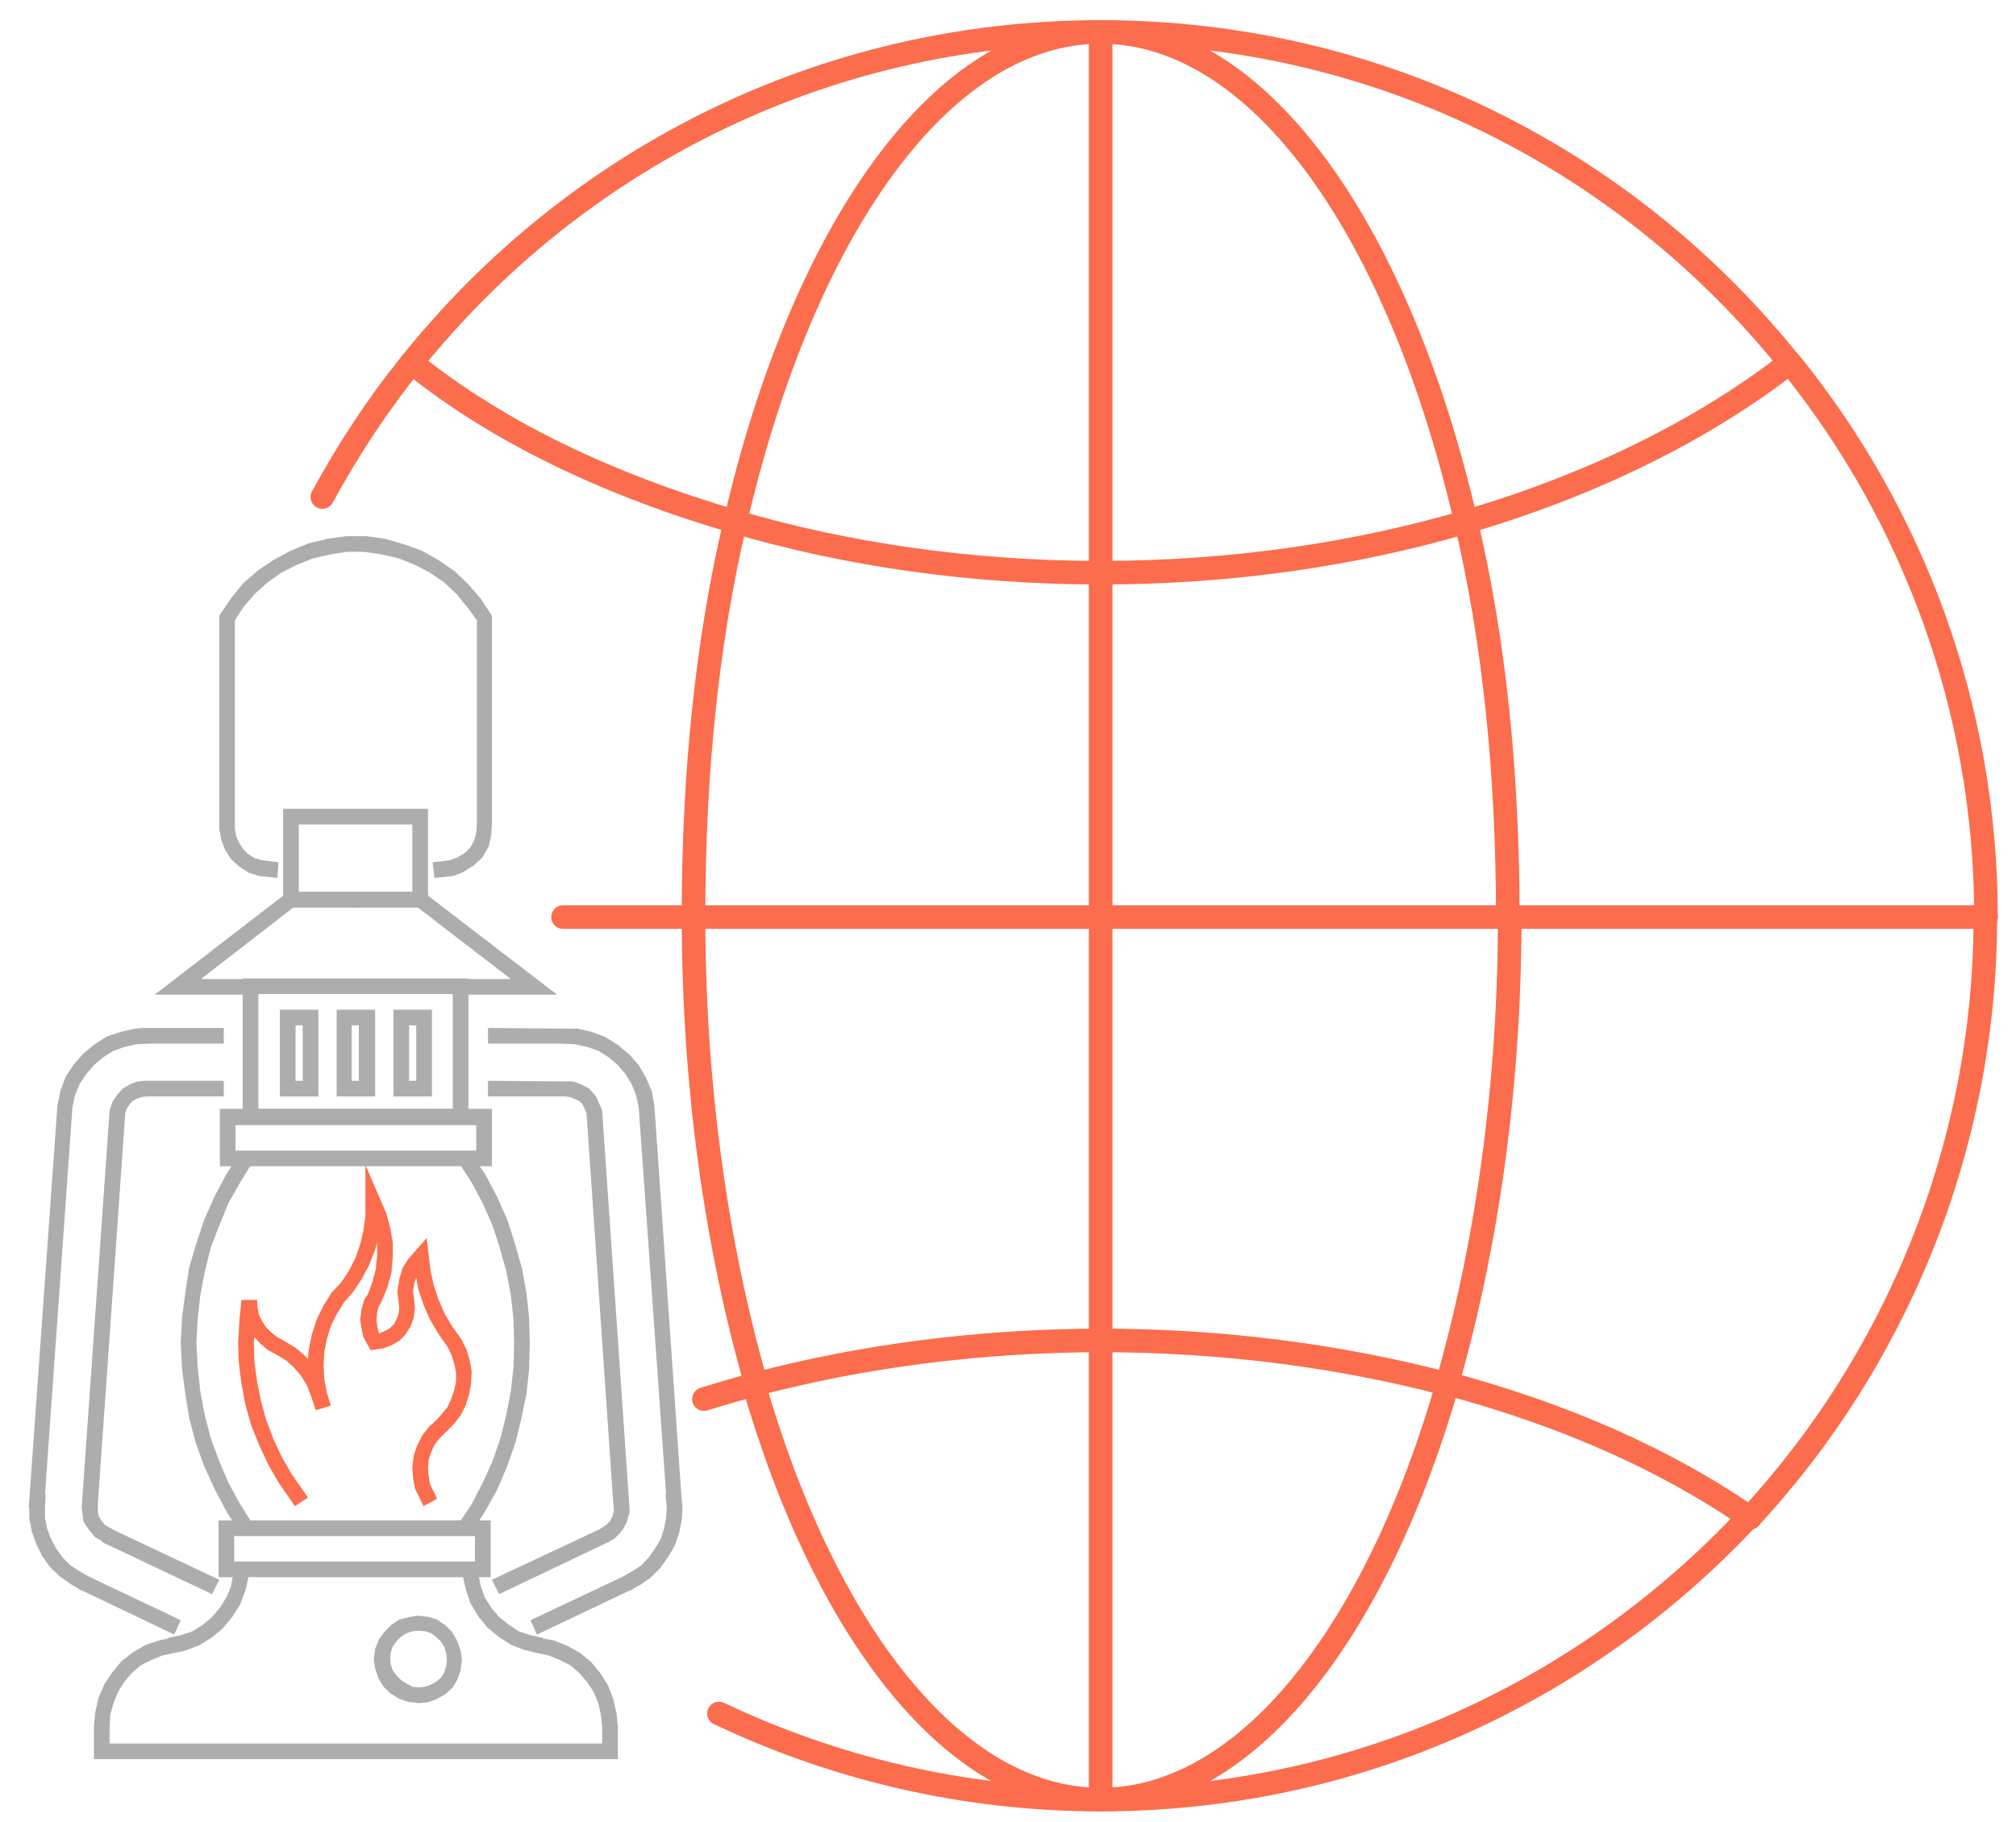 <?xml version="1.0" encoding="utf-8"?>
<!-- Generator: Adobe Illustrator 22.1.0, SVG Export Plug-In . SVG Version: 6.00 Build 0)  -->
<svg version="1.1" id="Layer_1" xmlns="http://www.w3.org/2000/svg" xmlns:xlink="http://www.w3.org/1999/xlink" x="0px" y="0px"
	 viewBox="0 0 309 279.3" style="enable-background:new 0 0 309 279.3;" xml:space="preserve">
<style type="text/css">
	.st0{fill:none;stroke:#FB6D4C;stroke-width:3.614;stroke-linecap:round;stroke-linejoin:round;stroke-miterlimit:10;}
	.st1{fill:#ADADAD;}
	.st2{fill:#FB6D4C;}
</style>
<g>
	<g>
		<path class="st0" d="M304.4,140.6c0-32.2-11.3-61.7-29.8-84.7"/>
		<path class="st0" d="M268.2,232.7c22.3-24.1,36.1-56.7,36.1-92.1"/>
		<path class="st0" d="M168.7,275.9c-21,0-40.8-4.8-58.5-13.2"/>
		<path class="st0" d="M63.1,55.6c-5.2,6.4-9.7,13.3-13.7,20.6"/>
		<path class="st0" d="M168.7,275.9c39.3,0,74.4-16.7,99.2-43.2"/>
		<path class="st0" d="M168.7,4.9c42.9,0,80.8,19.8,105.6,50.7"/>
		<path class="st0" d="M168.7,4.9c-42.9,0-80.8,19.8-105.6,50.7"/>
		<path class="st0" d="M112.7,80c17,5,36.1,7.8,56,7.8"/>
		<path class="st0" d="M224.7,80c19.5-5.7,36.5-14.2,49.6-24.4"/>
		<path class="st0" d="M224.7,80c-17,5-36.1,7.8-56,7.8"/>
		<path class="st0" d="M63.1,55.6C76.2,66.2,93.2,74.3,112.7,80"/>
		<path class="st0" d="M221.8,212.2c-16.3-4.3-34.4-6.7-53.2-6.7"/>
		<path class="st0" d="M115.9,212.2c-2.7,0.7-5.4,1.5-8,2.3"/>
		<path class="st0" d="M115.9,212.2c16.3-4.3,34.4-6.7,53.2-6.7"/>
		<path class="st0" d="M268.2,232.7c-12.8-8.9-28.7-15.9-46.4-20.6"/>
		<path class="st0" d="M168.7,275.9c-22.3,0-42.2-25.5-53.2-63.8"/>
		<path class="st0" d="M115.9,212.2c-6-20.9-9.6-45.4-9.6-71.6"/>
		<path class="st0" d="M112.7,80c-4.3,18.1-6.4,38.6-6.4,60.2"/>
		<path class="st0" d="M168.7,275.9c22.3,0,42.2-25.5,53.2-63.8"/>
		<path class="st0" d="M224.7,80c4.3,18.1,6.4,38.6,6.4,60.2"/>
		<path class="st0" d="M221.8,212.2c6-20.9,9.6-45.4,9.6-71.6"/>
		<path class="st0" d="M168.7,4.9c24.4,0,45.7,30.5,56,75.1"/>
		<path class="st0" d="M168.7,4.9c-24.4,0-45.7,30.5-56,75.1"/>
		<line class="st0" x1="168.7" y1="275.9" x2="168.7" y2="205.1"/>
		<line class="st0" x1="168.7" y1="4.9" x2="168.7" y2="87.8"/>
		<line class="st0" x1="168.7" y1="205.1" x2="168.7" y2="140.6"/>
		<line class="st0" x1="168.7" y1="87.8" x2="168.7" y2="140.6"/>
		<line class="st0" x1="168.7" y1="140.6" x2="106.3" y2="140.6"/>
		<line class="st0" x1="86.3" y1="140.6" x2="106.3" y2="140.6"/>
		<line class="st0" x1="304.4" y1="140.6" x2="231.4" y2="140.6"/>
		<line class="st0" x1="231.4" y1="140.6" x2="168.7" y2="140.6"/>
	</g>
	<g>
		<g>
			<polygon class="st1" points="36.7,234.9 34.7,231.7 32.9,228.3 31.3,224.8 30,221.2 29,217.4 28.4,213.7 27.9,209.8 27.7,205.9 
				27.9,202 28.4,198.2 29,194.3 30.1,190.6 31.3,187 32.9,183.4 34.7,180 36.7,176.9 38.7,178.2 36.8,181.3 35,184.5 33.6,187.9 
				32.3,191.3 31.4,194.9 30.7,198.6 30.3,202.2 30.1,205.9 30.3,209.6 30.7,213.3 31.4,217 32.3,220.5 33.6,224 35,227.3 
				36.8,230.6 38.7,233.6 			"/>
		</g>
		<g>
			<polygon class="st1" points="72.3,234.9 70.3,233.6 72.3,230.6 74,227.3 75.5,224 76.7,220.5 77.6,216.9 78.3,213.3 78.7,209.7 
				78.8,205.9 78.7,202.2 78.3,198.6 77.6,194.9 76.6,191.3 75.5,187.9 74,184.5 72.3,181.3 70.3,178.2 72.3,176.9 74.4,180.1 
				76.2,183.5 77.8,187.1 78.9,190.6 80,194.4 80.7,198.3 81.1,202.1 81.2,205.9 81.1,209.9 80.7,213.7 79.9,217.5 79,221.2 
				77.7,224.9 76.2,228.4 74.3,231.8 			"/>
		</g>
		<g>
			<rect x="35.4" y="233.1" class="st1" width="38.3" height="2.4"/>
		</g>
		<g>
			<path class="st1" d="M75.1,241.8H33.5v-8.7h41.7V241.8z M35.9,239.4h36.9v-4H35.9V239.4z"/>
		</g>
		<g>
			<path class="st1" d="M75.4,178.8H33.7V170h41.7V178.8z M36.1,176.4H73v-3.9H36.1V176.4z"/>
		</g>
		<g>
			<polygon class="st1" points="94.7,269.7 14.4,269.7 14.4,264.6 14.6,262.5 15.1,260.3 16,258.2 17.2,256.4 18.6,254.7 
				20.4,253.3 22.3,252.2 24.4,251.5 25.8,251.2 25.8,251.1 27.7,250.7 29.5,250.1 31.1,249.1 32.5,247.9 33.7,246.5 34.7,244.9 
				35.4,243.2 36,240 38.4,240.5 37.6,243.9 36.8,246 35.6,247.9 34.1,249.7 32.4,251.1 30.4,252.3 28.3,253.1 26.8,253.4 
				26.8,253.4 24.9,253.8 23.2,254.5 21.6,255.3 20.2,256.5 19,257.9 18.1,259.4 17.4,261.1 16.9,262.9 16.8,264.8 16.8,267.3 
				92.3,267.3 92.3,264.8 92.1,262.9 91.7,261.1 91,259.4 90,257.9 88.8,256.5 87.4,255.3 85.8,254.5 84.1,253.8 82.2,253.4 
				82.2,253.4 80.5,253 78.4,252.2 76.5,251 74.7,249.5 73.3,247.8 72.1,245.8 71.4,243.7 70.7,240.5 73,240 73.7,243.2 74.3,244.9 
				75.3,246.5 76.5,247.9 78,249.1 79.5,250.1 81.3,250.7 83.2,251.1 83.2,251.2 84.9,251.5 86.9,252.3 88.9,253.4 90.6,254.8 
				92,256.5 93.2,258.4 94,260.5 94.5,262.7 94.7,264.7 			"/>
		</g>
		<g>
			<path class="st1" d="M71.8,172.4H37.2v-22.4h34.6V172.4z M39.6,170h29.8v-17.6H39.6V170z"/>
		</g>
		<g>
			<rect x="43.4" y="136.7" class="st1" width="12.3" height="2.4"/>
		</g>
		<g>
			<polygon class="st1" points="85.4,152.5 69.4,152.5 69.4,150.1 78.3,150.1 64,139.1 45,139.1 30.8,150.1 39.6,150.1 39.6,152.5 
				23.7,152.5 44.2,136.7 64.8,136.7 			"/>
		</g>
		<g>
			<rect x="53.3" y="136.7" class="st1" width="12.3" height="2.4"/>
		</g>
		<g>
			<path class="st1" d="M65.6,139.1H43.4v-15.1h22.2V139.1z M45.8,136.7h17.4v-10.3H45.8V136.7z"/>
		</g>
		<g>
			<polygon class="st1" points="32.5,244.4 15.6,236.4 15.7,236.3 14.6,235.7 13.6,234.5 12.8,233.3 12.6,231.7 12.6,231.4 
				12.5,231.4 16.8,170.3 17.2,169 18,167.8 18.8,166.9 20,166.2 21.1,165.8 22.1,165.7 34.3,165.7 34.3,168.1 22.5,168.1 
				21.6,168.2 20.9,168.5 20.3,168.8 19.8,169.4 19.4,170 19.2,170.7 15,230.5 15,231.6 15.1,232.4 15.6,233.2 16.1,233.8 
				17.5,234.6 33.6,242.2 			"/>
		</g>
		<g>
			<polygon class="st1" points="26.7,250.6 12.7,243.9 12.7,243.9 12.1,243.7 12.1,243.6 10.9,242.9 9.2,241.7 7.7,240.3 6.5,238.6 
				5.6,236.8 4.9,234.9 4.5,232.8 4.5,231.2 4.4,231.2 8.8,169.5 9.3,167.1 10.1,165 11.3,163.2 12.8,161.5 14.5,160.1 16.4,158.9 
				18.5,158.2 20.7,157.7 22.1,157.6 34.3,157.6 34.3,160 22.8,160 20.9,160.1 19.1,160.5 17.4,161.1 15.8,162.1 14.4,163.3 
				13.2,164.7 12.2,166.2 11.5,167.9 11.1,169.8 6.9,229.1 7,229.1 6.9,230.9 6.9,232.7 7.2,234.3 7.8,235.9 8.6,237.4 9.6,238.8 
				10.8,240 12.2,240.9 13.6,241.7 27.7,248.4 			"/>
		</g>
		<g>
			<polygon class="st1" points="82.3,250.6 81.3,248.4 95.5,241.7 96.9,240.9 98.3,240 99.4,238.8 100.4,237.4 101.3,235.9 
				101.8,234.3 102.1,232.7 102.2,231.2 102,229.1 102.1,229.1 97.9,169.8 97.5,167.9 96.8,166.2 95.9,164.7 94.7,163.3 93.3,162.1 
				91.7,161.1 90,160.5 88.1,160.1 86.2,160 74.8,160 74.8,157.6 87,157.7 88.5,157.7 90.7,158.2 92.8,159 94.7,160.2 96.4,161.6 
				97.9,163.3 99,165.2 99.9,167.3 100.3,169.5 104.5,230.2 104.6,230.8 104.6,231.1 104.6,231.2 104.6,231.2 104.5,233 104.1,235 
				103.4,237 102.4,238.7 101.2,240.4 99.7,241.9 98.1,243 97,243.6 97,243.7 96.4,243.9 96.4,243.9 			"/>
		</g>
		<g>
			<polygon class="st1" points="76.5,244.4 75.4,242.2 92,234.4 92.9,233.8 93.5,233.2 93.9,232.4 94.1,231.6 94,230.5 94,230.5 
				89.9,170.7 89.6,170 89.3,169.3 88.8,168.8 88.1,168.5 87.4,168.2 86.6,168.1 74.8,168.1 74.8,165.7 87,165.8 87.9,165.8 
				89.2,166.3 90.3,166.9 91.3,168 91.8,169.1 92.3,170.2 92.3,170.4 96.5,231.4 96.5,231.4 96.5,231.8 96.1,233.3 95.4,234.6 
				94.3,235.8 93.3,236.4 93.3,236.4 			"/>
		</g>
		<g>
			<polygon class="st2" points="45.2,230.9 42.7,227.3 41.1,224.5 39.7,221.5 38.5,218.5 37.6,215.3 37,212.1 36.6,208.9 
				36.5,205.8 36.7,202.4 37,199.3 39.4,199.3 39.5,200.6 39.7,201.6 40.2,202.6 40.8,203.5 41.6,204.3 42.5,205 43.6,205.6 
				45.4,206.7 47,208.1 47.2,208.4 47.3,207 47.8,204.6 48.5,202.4 49.5,200.3 50.8,198.2 52.3,196.6 53.5,194.8 54.5,192.8 
				55.2,190.8 55.7,188.7 56,186.5 56,178.6 59.2,186 59.8,188.2 60.2,190.5 60.2,192.7 60,195.1 59.4,197.3 58.5,199.5 58,200.4 
				57.8,201.3 57.7,202.3 57.8,203.2 58,204.2 58.1,204.4 58.2,204.4 59.1,204 59.8,203.6 60.4,203 60.8,202.2 61.1,201.4 
				61.2,200.6 61.1,199.6 60.9,198 61.2,196.1 61.7,194.4 62.6,193 65.4,189.8 66,194.9 66.5,197.1 67.2,199.2 68.1,201.3 
				69.2,203.2 70.7,205.3 71.5,206.9 72,208.6 72.3,210.3 72.2,212.1 71.9,213.8 71.4,215.4 70.6,217 69.5,218.4 68.4,219.5 
				67.4,220.5 66.6,221.5 66.1,222.6 65.7,223.8 65.6,225.1 65.7,226.3 65.9,227.5 67,229.8 64.9,230.9 63.6,228.2 63.3,226.5 
				63.2,225 63.4,223.2 63.9,221.7 64.7,220.1 65.7,218.8 66.8,217.8 67.7,216.8 68.6,215.7 69.2,214.4 69.6,213.2 69.9,211.8 
				69.9,210.4 69.6,209 69.2,207.7 68.6,206.5 67.2,204.5 65.9,202.3 64.9,200 64.1,197.6 63.8,195.9 63.5,196.7 63.3,198 
				63.5,199.4 63.6,200.6 63.4,202.1 62.9,203.4 62.2,204.5 61.3,205.5 60.1,206.2 58.8,206.7 56.8,207 55.7,205 55.4,203.6 
				55.2,202.3 55.4,200.8 55.8,199.3 56.4,198.4 57.1,196.5 57.6,194.6 57.8,192.6 57.8,190.5 57.5,191.6 56.6,193.9 55.5,196 
				54.1,198.1 52.7,199.7 51.6,201.5 50.7,203.3 50.1,205.3 49.7,207.3 49.6,209.4 49.7,211.4 50.1,213.5 50.7,215.5 48.4,216.2 
				47.7,214.1 47.1,212.5 46.2,211 45.1,209.7 43.9,208.6 42.4,207.7 41.1,207 39.9,206 39,205 38.9,205.8 39,208.8 39.4,211.8 
				40,214.8 40.8,217.7 41.9,220.6 43.2,223.4 44.7,226 47.2,229.6 			"/>
		</g>
		<g>
			<polygon class="st1" points="42.5,134.6 39.7,134.3 38.1,133.8 36.6,132.8 35.4,131.7 34.5,130.3 33.9,128.7 33.6,127.1 
				33.6,94.4 35.5,91.6 37.3,89.4 39.6,87.4 42,85.8 44.6,84.4 47.3,83.3 50.2,82.6 53.1,82.2 56.1,82.2 59,82.6 61.8,83.4 
				64.6,84.4 67.1,85.8 69.6,87.5 71.7,89.5 73.7,91.8 75.4,94.4 75.4,126.3 75.3,128 74.9,129.8 73.9,131.5 72.6,132.7 71,133.7 
				69.5,134.3 66.6,134.6 66.3,132.2 68.9,131.9 70,131.5 71.2,130.8 72.1,129.9 72.7,128.8 73,127.6 73.1,126.2 73.1,95.1 
				71.7,93.2 70,91.1 68.1,89.3 65.9,87.8 63.6,86.6 61.1,85.6 58.5,85 55.8,84.6 53.2,84.6 50.6,85 48,85.6 45.5,86.6 43.1,87.8 
				41,89.3 39,91.1 37.3,93.1 36,95.1 36,127 36.2,128.2 36.7,129.3 37.3,130.2 38.1,131 39.1,131.6 40.3,131.9 42.7,132.2 			"/>
		</g>
		<g>
			<path class="st1" d="M48.8,168.1h-5.9v-13.3h5.9V168.1z M45.3,165.7h1.1v-8.5h-1.1V165.7z"/>
		</g>
		<g>
			<path class="st1" d="M57.5,168.1h-5.9v-13.3h5.9V168.1z M53.9,165.7h1.1v-8.5h-1.1V165.7z"/>
		</g>
		<g>
			<path class="st1" d="M66.2,168.1h-5.9v-13.3h5.9V168.1z M62.7,165.7h1.1v-8.5h-1.1V165.7z"/>
		</g>
		<g>
			<path class="st1" d="M64.1,261.1l-1.6-0.2l-1.4-0.5l-1.3-0.8l-1-1l-0.8-1.3l-0.5-1.5l-0.2-1.4l0.2-1.6l0.6-1.5l0.9-1.2l1-1
				l1.2-0.8l1.6-0.4l1.3-0.2l1.6,0.2l1.3,0.4l1.3,0.9l1,1l0.8,1.4l0.5,1.5l0.2,1.3l-0.2,1.7l-0.5,1.4l-0.7,1.2l-1.2,1.1l-1.3,0.7
				l-1.4,0.5L64.1,261.1z M63.2,258.6l0.9,0.1l1-0.1l0.9-0.3l0.9-0.5l0.7-0.6l0.5-0.8l0.3-1l0.1-1l-0.1-0.9l-0.3-1l-0.5-0.8
				l-0.7-0.7l-0.8-0.6l-0.9-0.3l-1-0.1l-1,0.1l-0.9,0.3l-0.8,0.5l-0.7,0.7l-0.6,0.8l-0.3,0.9l-0.1,0.9l0.1,1l0.3,0.9l0.6,0.8
				l0.7,0.7l0.8,0.5L63.2,258.6z"/>
		</g>
	</g>
</g>
</svg>
